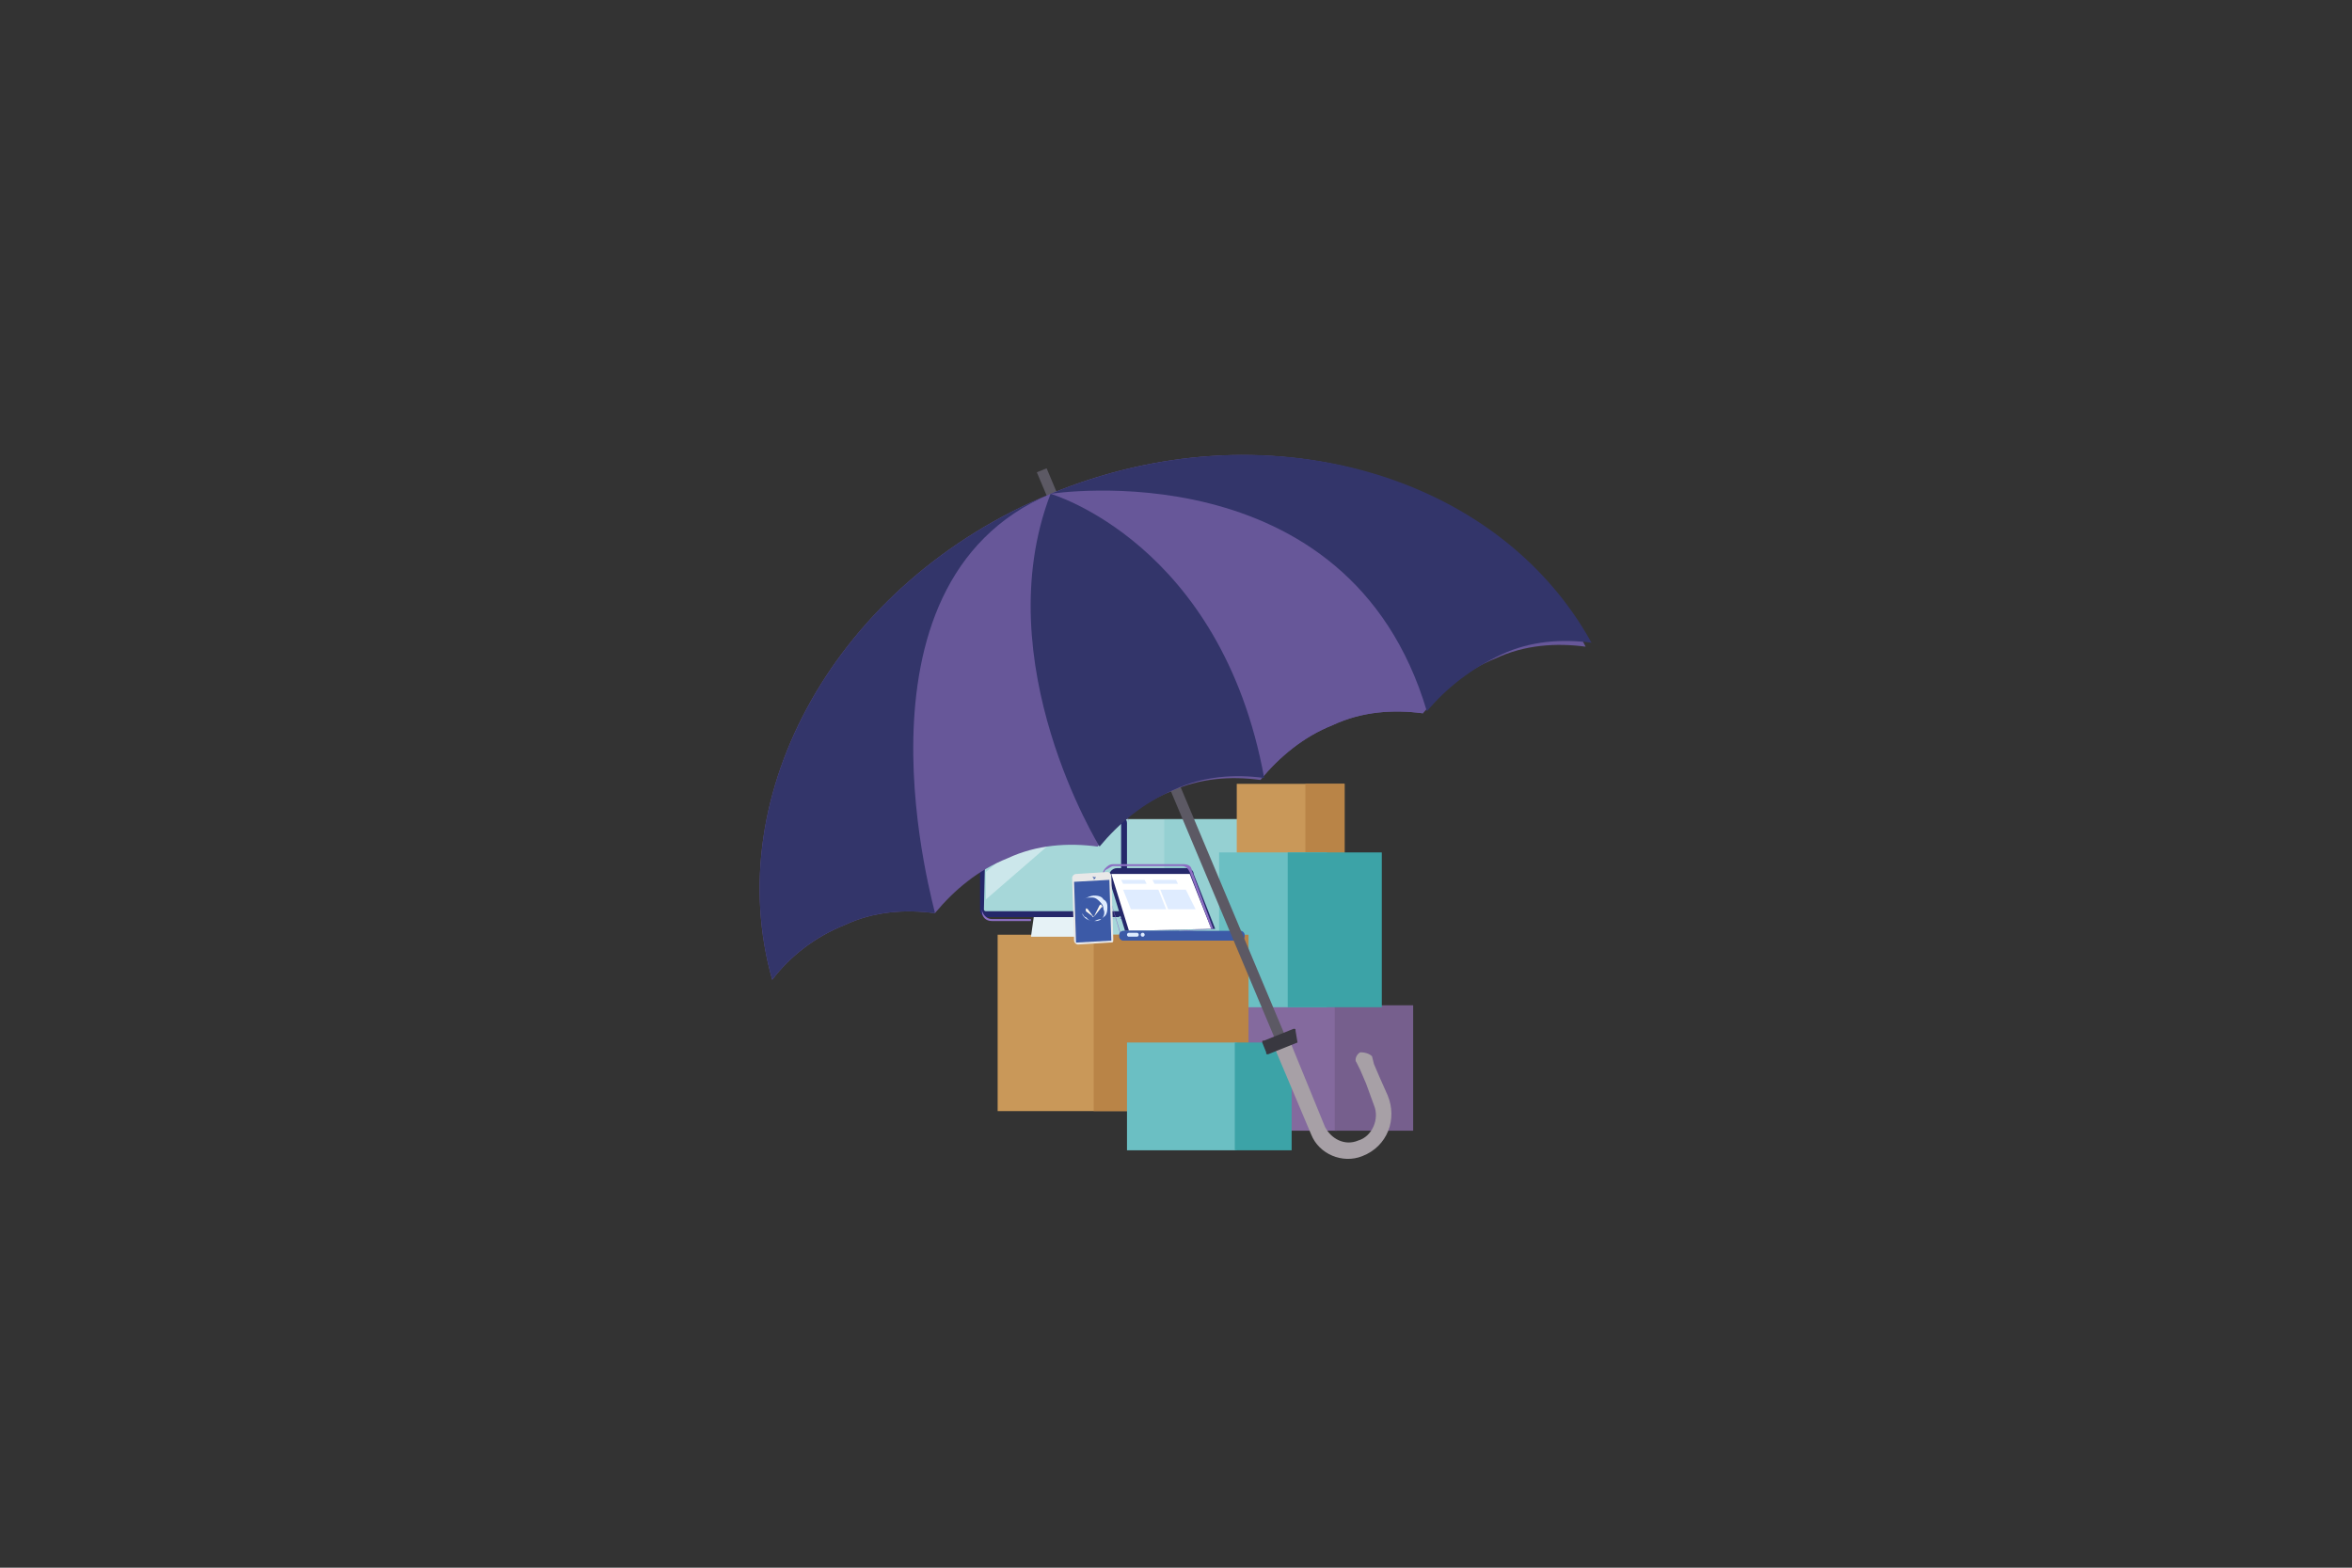 <?xml version="1.0" encoding="utf-8"?>
<!-- Generator: Adobe Illustrator 24.3.0, SVG Export Plug-In . SVG Version: 6.00 Build 0)  -->
<svg version="1.1" id="Layer_1" xmlns="http://www.w3.org/2000/svg" xmlns:xlink="http://www.w3.org/1999/xlink" x="0px" y="0px"
	 viewBox="0 0 120 80" style="enable-background:new 0 0 120 80;" xml:space="preserve">
<rect x="0" y="0" width="120" height="80" fill="#333333" stroke="none"/>
<style type="text/css">
	.st0{fill:#A6D7D9;}
	.st1{opacity:0.3;fill:#6BBFC3;enable-background:new    ;}
	.st2{fill:#846A9E;}
	.st3{fill:#765F8D;}
	.st4{fill:#C99859;}
	.st5{fill:#B98447;}
	.st6{fill:#6BBFC3;}
	.st7{fill:#3CA3A7;}
	.st8{fill:#E6F2F6;}
	.st9{fill:#25286A;}
	.st10{opacity:0.6;fill:#E6F2F6;enable-background:new    ;}
	.st11{fill:#8C6FC3;}
	.st12{fill-rule:evenodd;clip-rule:evenodd;fill:#25286A;}
	.st13{fill-rule:evenodd;clip-rule:evenodd;fill:#FFFFFF;}
	.st14{fill-rule:evenodd;clip-rule:evenodd;fill:#8C6FC3;}
	.st15{fill-rule:evenodd;clip-rule:evenodd;fill:#DFECFF;}
	.st16{fill-rule:evenodd;clip-rule:evenodd;fill:#3C5AA7;}
	.st17{fill:#E8E8E8;}
	.st18{fill:#3C5AA7;}
	.st19{fill:#DFECFF;}
	.st20{fill:#FFFAF1;}
	.st21{fill:#5C5964;}
	.st22{fill:#A7A0A6;}
	.st23{fill:#393840;}
	.st24{fill:#675799;}
	.st25{fill:#33356A;}
</style>
<g>
	<path class="st0" d="M63.7,41.8h-7v6.6h6.9L63.7,41.8L63.7,41.8z"/>
	<path class="st1" d="M67.1,41.8h-7.7v6.6h7.7V41.8z"/>
	<path class="st2" d="M68.2,51.3h-7.9v6.4h7.9L68.2,51.3L68.2,51.3z"/>
	<path class="st3" d="M72.1,51.3h-4v6.4h4V51.3z"/>
	<path class="st4" d="M68.6,40h-5.5v3.7h5.5V40z"/>
	<path class="st5" d="M68.6,40h-2v3.7h2V40z"/>
	<path class="st6" d="M67.7,43.5h-5.5v7.9h5.5V43.5z"/>
	<path class="st7" d="M70.5,43.5h-4.8v7.9h4.8V43.5z"/>
	<path class="st4" d="M58.9,47.7h-8v9h7.9L58.9,47.7L58.9,47.7z"/>
	<path class="st5" d="M63.7,47.7h-7.9v9h7.9L63.7,47.7L63.7,47.7z"/>
	<path class="st6" d="M63.1,53.2h-5.6v5.5h5.6V53.2z"/>
	<path class="st7" d="M65.9,53.2H63v5.5h2.9V53.2z"/>
	<path class="st8" d="M54.7,46.4h-1h-0.1h-0.8l-0.2,1.4h1.1h0.1h1.3L54.7,46.4z"/>
	<path class="st0" d="M57.2,46.4c0,0.1-0.1,0.2-0.2,0.2h-6.7c-0.1,0-0.2-0.1-0.2-0.2V42c0-0.1,0.1-0.2,0.2-0.2h6.7
		c0.1,0,0.2,0.1,0.2,0.2V46.4z"/>
	<path class="st9" d="M57.2,46.7c-0.1,0.1-0.1,0.1-0.2,0.1h-6.7c-0.1,0-0.2-0.1-0.2-0.1C50,46.6,50,46.5,50,46.4V42
		c0-0.2,0.2-0.4,0.4-0.4h6.7c0.2,0,0.4,0.2,0.4,0.4v4.4C57.4,46.6,57.4,46.6,57.2,46.7z M50.3,41.9C50.3,41.9,50.3,42,50.3,41.9
		l-0.1,4.5c0,0.1,0.1,0.1,0.1,0.1h6.8c0,0,0.1,0,0.1-0.1V42c0-0.1,0-0.1-0.1-0.1H50.3C50.3,41.9,50.3,41.9,50.3,41.9z"/>
	<path class="st10" d="M50.3,44.5v1.4l4.5-3.9h-1.6L50.3,44.5z"/>
	<path class="st10" d="M50.3,43.7v0.6L53,42h-0.7L50.3,43.7z"/>
	<path class="st11" d="M57.1,46.9h-2.3v-0.1L57.1,46.9c0.2-0.1,0.5-0.2,0.5-0.5V42c0-0.2-0.2-0.5-0.5-0.5h-6.5
		c-0.2,0-0.5,0.2-0.5,0.5v4.4c0,0.2,0.2,0.5,0.5,0.5h2v0.1h-2c-0.3,0-0.5-0.2-0.5-0.5V42c0-0.3,0.2-0.5,0.5-0.5h6.5
		c0.3,0,0.5,0.2,0.5,0.5v4.4C57.7,46.7,57.4,46.9,57.1,46.9z"/>
	<path class="st12" d="M57.4,47.5l-0.8-2.6c-0.1-0.3,0.1-0.6,0.4-0.6h3.5c0.2,0,0.4,0.1,0.4,0.3l1.1,2.8L57.4,47.5z"/>
	<path class="st13" d="M57.6,47.5l-0.9-2.9h4l1.1,2.8L57.6,47.5z"/>
	<path class="st14" d="M56.8,44.2c-0.1,0-0.2,0.1-0.4,0.2c-0.1,0.1-0.1,0.3-0.1,0.4l0.9,2.9l4.6-0.3l-1.1-2.9
		c-0.1-0.2-0.2-0.3-0.4-0.3H56.8z M57.2,47.8l-0.9-3c-0.1-0.2,0-0.4,0.1-0.5c0.1-0.1,0.2-0.2,0.4-0.2h3.6c0.2,0,0.4,0.1,0.4,0.3
		l1.1,3L57.2,47.8z"/>
	<path class="st15" d="M59.5,46.4h-1.8l-0.4-1h1.8L59.5,46.4z"/>
	<path class="st15" d="M61,46.4h-1.4l-0.4-1h1.3L61,46.4z"/>
	<path class="st16" d="M63.3,48h-5.9c-0.1,0-0.2-0.1-0.2-0.2v-0.1c0-0.1,0.1-0.2,0.2-0.2h5.9c0.1,0,0.2,0.1,0.2,0.2v0.1
		C63.5,47.9,63.4,48,63.3,48z"/>
	<path class="st16" d="M60.1,48h-2.8c-0.1,0-0.2-0.1-0.2-0.2v-0.1c0-0.1,0.1-0.2,0.2-0.2h2.8c0.1,0,0.2,0.1,0.2,0.2v0.1
		C60.3,47.9,60.2,48,60.1,48z"/>
	<path class="st15" d="M58,47.8h-0.4c-0.1,0-0.1-0.1-0.1-0.1c0-0.1,0.1-0.1,0.1-0.1H58c0.1,0,0.1,0.1,0.1,0.1
		C58.1,47.7,58.1,47.8,58,47.8z"/>
	<path class="st15" d="M58.3,47.8c-0.1,0-0.1-0.1-0.1-0.1c0-0.1,0.1-0.1,0.1-0.1c0.1,0,0.1,0.1,0.1,0.1
		C58.4,47.7,58.4,47.8,58.3,47.8z"/>
	<path class="st15" d="M58.8,44.9l0.1,0.2h1.2L60,44.9H58.8z"/>
	<path class="st13" d="M58.9,46.9c-0.1,0-0.2,0.1-0.2,0.1c0,0,0,0.1,0,0C58.8,47,58.9,46.9,58.9,46.9S59,46.9,58.9,46.9z"/>
	<path class="st15" d="M57.2,44.9l0.1,0.2h1.2l-0.1-0.2H57.2z"/>
	<path class="st17" d="M56.6,48.1L55,48.2c-0.1,0-0.2-0.1-0.2-0.2l-0.1-3.2c0-0.1,0.1-0.2,0.2-0.2l1.6-0.1c0.1,0,0.2,0.1,0.2,0.2
		l0.1,3.2C56.8,48.1,56.8,48.1,56.6,48.1z"/>
	<path class="st18" d="M56.6,44.9L54.8,45l0.1,3.1l1.8-0.1L56.6,44.9z"/>
	<path class="st18" d="M55.9,44.8C55.9,44.8,55.8,44.8,55.9,44.8c-0.1,0.1-0.1,0.1-0.1,0C55.7,44.7,55.7,44.7,55.9,44.8
		C55.8,44.7,55.9,44.7,55.9,44.8z"/>
	<path class="st19" d="M56.3,45.9c-0.1-0.2-0.4-0.2-0.5-0.2s-0.4,0.1-0.5,0.2c-0.1,0.1-0.2,0.3-0.2,0.5c0,0.1,0,0.1,0.1,0.2
		c0.1,0.1,0.1,0.2,0.2,0.2c0.1,0.1,0.1,0.1,0.1,0.1c0.1,0.1,0.2,0.1,0.4,0.1s0.3-0.1,0.4-0.2c0.2-0.1,0.2-0.4,0.2-0.5
		C56.5,46.2,56.5,46,56.3,45.9z M56.2,46.9C56,46.9,55.9,47,55.8,47c-0.2,0-0.5-0.1-0.6-0.4c-0.1-0.1-0.1-0.1-0.1-0.2
		c0-0.2,0.1-0.4,0.2-0.5s0.2-0.1,0.4-0.1c0.2,0,0.3,0.1,0.4,0.2c0.1,0.1,0.2,0.2,0.2,0.4C56.4,46.6,56.3,46.8,56.2,46.9z"/>
	<path class="st20" d="M55.8,46.8C55.7,46.8,55.7,46.7,55.8,46.8l-0.4-0.3v-0.1c0-0.1,0.1,0,0.1,0L55.8,46.8l0.3-0.6
		c0,0,0.1-0.1,0.1,0c0,0,0.1,0.1,0,0.1L55.8,46.8C55.9,46.7,55.8,46.7,55.8,46.8L55.8,46.8z"/>
	<path class="st21" d="M52.9,24.1l0.5-0.2l12.9,30.7l-0.5,0.2L52.9,24.1z"/>
	<path class="st22" d="M69.4,53.7c-0.2,0.1-0.3,0.4-0.2,0.5l0.2,0.4l0.3,0.7l0.4,1.1c0.3,0.7-0.1,1.6-0.8,1.8
		c-0.7,0.3-1.4-0.1-1.7-0.7l-1.8-4.4L65,53.4l1.9,4.5c0.4,1,1.6,1.5,2.6,1.1c1.3-0.5,1.8-1.9,1.3-3.1l-0.4-0.9l-0.3-0.7L70,53.9
		C69.9,53.8,69.7,53.7,69.4,53.7z"/>
	<path class="st23" d="M66.2,53.2l-1.5,0.6c-0.1,0-0.1,0-0.1-0.1l-0.2-0.5c0-0.1,0-0.1,0.1-0.1l1.5-0.6c0.1,0,0.1,0,0.1,0.1
		L66.2,53.2C66.3,53.2,66.3,53.2,66.2,53.2z"/>
	<path class="st24" d="M53.6,25.2c-10.9,4.5-16.9,15.3-14.2,24.8c0.9-1.2,2.2-2.2,3.7-2.8c1.5-0.7,3.1-0.8,4.6-0.6
		c1-1.2,2.2-2.2,3.7-2.8c1.5-0.7,3.1-0.8,4.6-0.6c1-1.2,2.2-2.2,3.7-2.8c1.5-0.7,3.1-0.8,4.6-0.6c1-1.2,2.2-2.2,3.7-2.8
		c1.5-0.7,3.1-0.8,4.6-0.6c1-1.2,2.2-2.2,3.7-2.8c1.5-0.7,3.1-0.8,4.6-0.6l0,0C76.4,24.1,64.5,20.7,53.6,25.2z"/>
	<path class="st25" d="M53.6,25.2c-10.9,4.5-16.9,15.3-14.2,24.8c0.9-1.2,2.2-2.2,3.7-2.8c1.5-0.7,3.1-0.8,4.6-0.6
		C47.8,46.7,42.7,29.8,53.6,25.2z"/>
	<path class="st24" d="M53.6,25.2l5,8.3l4.1,3.8c0.3,0,1.6,2.5,1.6,2.5c1-1.2,2.2-2.2,3.7-2.8c1.5-0.7,3.1-0.8,4.6-0.6
		c0,0,0.1-2.6,0.4-2.9l0.8-1.7L71,28.6C66.2,27.2,59,23,53.6,25.2z"/>
	<path class="st25" d="M76.6,33.4c1.5-0.7,3.1-0.8,4.6-0.6l0,0c-4.8-8.7-16.7-12.1-27.6-7.6c0,0,15.2-2.4,19.2,11.1
		C73.8,35.1,75.1,34.1,76.6,33.4z"/>
	<path class="st25" d="M59.9,40.3c1.5-0.7,3.1-0.8,4.6-0.6c-2.2-12-10.9-14.5-10.9-14.5c-3.3,8.6,2.5,18,2.5,18
		C57.1,42,58.3,41,59.9,40.3z"/>
</g>
</svg>
